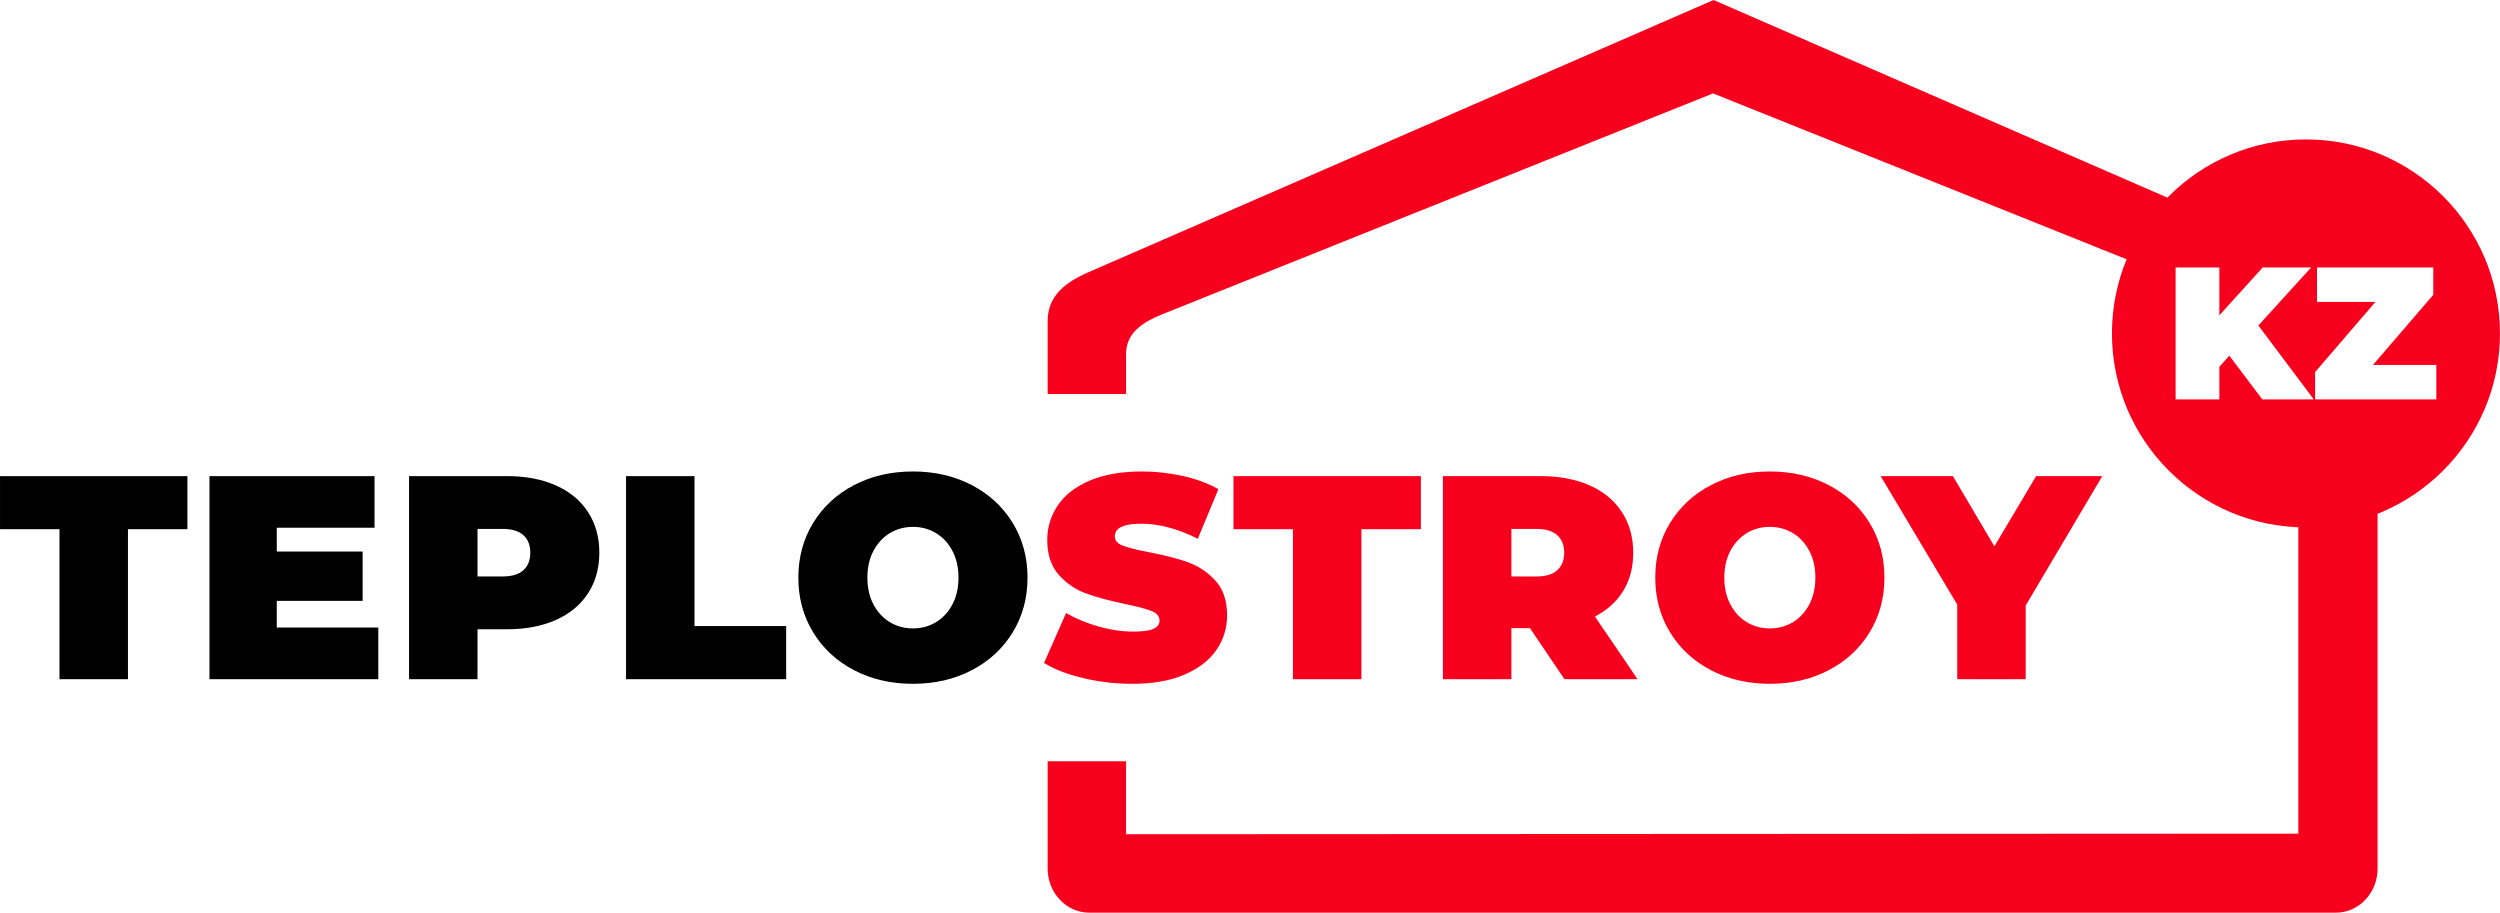 <?xml version="1.0" encoding="UTF-8"?> <!-- Creator: CorelDRAW 2017 --> <svg xmlns="http://www.w3.org/2000/svg" xmlns:xlink="http://www.w3.org/1999/xlink" xml:space="preserve" width="33.978mm" height="12.404mm" style="shape-rendering:geometricPrecision; text-rendering:geometricPrecision; image-rendering:optimizeQuality; fill-rule:evenodd; clip-rule:evenodd" viewBox="0 0 3397.78 1240.43"> <defs> <style type="text/css"> <![CDATA[ .fil0 {fill:#F7001D} .fil1 {fill:black;fill-rule:nonzero} .fil2 {fill:#F7001D;fill-rule:nonzero} ]]> </style> </defs> <g id="Layer_x0020_1">  <g id="_2008054262000"> <path class="fil0" d="M1479.08 370.08l849.84 -370.07 618.53 269.34c-20.45,25.7 -36.22,55.3 -45.98,87.52l-573.28 -229.94 -749.09 300.43c-27.97,11.22 -48.67,26.27 -48.67,53.77l0 54.39 -106.56 0 0 -99.2c0,-33.88 23.47,-52.41 55.21,-66.24zm1752.36 315.42l0 495.15c0,32.89 -25.39,59.78 -56.4,59.78l-1694.78 0c-31.02,0 -56.38,-26.89 -56.38,-59.78l0 -145.97 106.56 0 0 50.65 0 48.52 1593.25 -0.81 0 -47.71 0 -389.95c9.9,1.12 19.98,1.72 30.17,1.72 27.01,0 53.04,-4.05 77.58,-11.6z"></path> <path class="fil1" d="M80.82 719.26l-80.83 0 0 -72.16 254.7 0 0 72.16 -80.82 0 0 203.83 -93.05 0 0 -203.83zm433.3 133.65l0 70.18 -229.47 0 0 -275.99 224.34 0 0 70.18 -132.86 0 0 32.34 116.7 0 0 67.02 -116.7 0 0 36.27 137.99 0zm174.66 -205.81c25.5,0 47.71,4.21 66.63,12.62 18.93,8.41 33.52,20.51 43.77,36.27 10.25,15.77 15.37,34.17 15.37,55.2 0,21.03 -5.12,39.43 -15.37,55.2 -10.25,15.77 -24.84,27.86 -43.77,36.27 -18.92,8.41 -41.13,12.62 -66.63,12.62l-39.82 0 0 67.81 -93.05 0 0 -275.99 132.87 0zm-5.91 136.42c12.61,0 22.08,-2.82 28.38,-8.47 6.31,-5.66 9.47,-13.61 9.47,-23.86 0,-10.25 -3.16,-18.2 -9.47,-23.85 -6.3,-5.65 -15.77,-8.48 -28.38,-8.48l-33.91 0 0 64.66 33.91 0zm167.96 -136.42l93.05 0 0 203.84 124.59 0 0 72.15 -217.64 0 0 -275.99zm389.93 282.3c-29.7,0 -56.38,-6.18 -80.04,-18.53 -23.65,-12.35 -42.18,-29.5 -55.59,-51.45 -13.4,-21.95 -20.11,-46.72 -20.11,-74.32 0,-27.6 6.71,-52.37 20.11,-74.32 13.41,-21.95 31.94,-39.1 55.59,-51.45 23.66,-12.36 50.34,-18.53 80.04,-18.53 29.7,0 56.38,6.17 80.04,18.53 23.65,12.35 42.19,29.5 55.59,51.45 13.4,21.95 20.11,46.72 20.11,74.32 0,27.6 -6.71,52.37 -20.11,74.32 -13.4,21.95 -31.94,39.1 -55.59,51.45 -23.66,12.35 -50.34,18.53 -80.04,18.53zm0 -75.3c11.56,0 22.02,-2.83 31.35,-8.48 9.33,-5.65 16.75,-13.67 22.27,-24.05 5.52,-10.38 8.28,-22.54 8.28,-36.47 0,-13.93 -2.76,-26.09 -8.28,-36.47 -5.52,-10.38 -12.94,-18.4 -22.27,-24.05 -9.33,-5.65 -19.79,-8.48 -31.35,-8.48 -11.56,0 -22.01,2.83 -31.34,8.48 -9.34,5.65 -16.76,13.67 -22.28,24.05 -5.52,10.38 -8.28,22.54 -8.28,36.47 0,13.93 2.76,26.09 8.28,36.47 5.52,10.38 12.94,18.4 22.28,24.05 9.33,5.65 19.78,8.48 31.34,8.48z"></path> <path class="fil2" d="M1539.22 929.4c-22.86,0 -45.14,-2.56 -66.83,-7.69 -21.68,-5.12 -39.49,-12.02 -53.42,-20.69l29.96 -67.82c13.15,7.62 27.87,13.73 44.16,18.33 16.3,4.6 31.94,6.9 46.92,6.9 12.88,0 22.08,-1.25 27.6,-3.74 5.52,-2.5 8.28,-6.24 8.28,-11.24 0,-5.78 -3.61,-10.12 -10.84,-13.01 -7.23,-2.89 -19.12,-6.05 -35.68,-9.46 -21.3,-4.47 -39.04,-9.27 -53.23,-14.39 -14.19,-5.13 -26.55,-13.54 -37.06,-25.24 -10.52,-11.69 -15.77,-27.53 -15.77,-47.5 0,-17.35 4.86,-33.12 14.59,-47.32 9.72,-14.19 24.24,-25.36 43.56,-33.51 19.32,-8.15 42.78,-12.22 70.38,-12.22 18.93,0 37.52,2.04 55.79,6.11 18.27,4.07 34.36,10.05 48.3,17.94l-28 67.42c-27.07,-13.67 -52.7,-20.51 -76.88,-20.51 -23.92,0 -35.88,5.79 -35.88,17.35 0,5.52 3.55,9.66 10.65,12.42 7.09,2.76 18.79,5.72 35.09,8.87 21.02,3.95 38.77,8.48 53.22,13.61 14.46,5.12 27.01,13.47 37.66,25.03 10.64,11.57 15.96,27.34 15.96,47.32 0,17.34 -4.86,33.05 -14.58,47.11 -9.73,14.06 -24.25,25.23 -43.57,33.51 -19.32,8.28 -42.78,12.42 -70.38,12.42zm218.03 -210.14l-80.82 0 0 -72.16 254.7 0 0 72.16 -80.83 0 0 203.83 -93.05 0 0 -203.83zm322.12 134.44l-25.23 0 0 69.39 -93.05 0 0 -275.99 132.87 0c25.49,0 47.71,4.21 66.63,12.62 18.93,8.41 33.51,20.51 43.77,36.27 10.25,15.77 15.37,34.17 15.37,55.2 0,19.71 -4.47,36.93 -13.4,51.65 -8.94,14.72 -21.82,26.42 -38.64,35.09l57.96 85.16 -99.36 0 -46.92 -69.39zm46.53 -102.51c0,-10.25 -3.16,-18.2 -9.47,-23.85 -6.31,-5.65 -15.77,-8.48 -28.38,-8.48l-33.91 0 0 64.66 33.91 0c12.61,0 22.07,-2.82 28.38,-8.47 6.31,-5.66 9.47,-13.61 9.47,-23.86zm279.53 178.21c-29.7,0 -56.38,-6.18 -80.03,-18.53 -23.66,-12.35 -42.19,-29.5 -55.59,-51.45 -13.41,-21.95 -20.11,-46.72 -20.11,-74.32 0,-27.6 6.7,-52.37 20.11,-74.32 13.4,-21.95 31.93,-39.1 55.59,-51.45 23.65,-12.36 50.33,-18.53 80.03,-18.53 29.7,0 56.39,6.17 80.04,18.53 23.66,12.35 42.19,29.5 55.59,51.45 13.41,21.95 20.11,46.72 20.11,74.32 0,27.6 -6.7,52.37 -20.11,74.32 -13.4,21.95 -31.93,39.1 -55.59,51.45 -23.65,12.35 -50.34,18.53 -80.04,18.53zm0 -75.3c11.57,0 22.02,-2.83 31.35,-8.48 9.33,-5.65 16.75,-13.67 22.27,-24.05 5.52,-10.38 8.28,-22.54 8.28,-36.47 0,-13.93 -2.76,-26.09 -8.28,-36.47 -5.52,-10.38 -12.94,-18.4 -22.27,-24.05 -9.33,-5.65 -19.78,-8.48 -31.35,-8.48 -11.56,0 -22.01,2.83 -31.34,8.48 -9.33,5.65 -16.76,13.67 -22.28,24.05 -5.52,10.38 -8.28,22.54 -8.28,36.47 0,13.93 2.76,26.09 8.28,36.47 5.52,10.38 12.95,18.4 22.28,24.05 9.33,5.65 19.78,8.48 31.34,8.48zm347.75 -31.15l0 100.14 -93.05 0 0 -101.32 -104.08 -174.67 98.17 0 56.38 95.42 56.77 -95.42 89.9 0 -104.09 175.85z"></path> <path class="fil0" d="M3134.11 189.5c145.61,0 263.67,118.04 263.67,263.68 0,145.61 -118.06,263.67 -263.67,263.67 -145.62,0 -263.68,-118.06 -263.68,-263.67 0,-145.64 118.06,-263.68 263.68,-263.68zm-104.16 293.9l-13.57 15.12 0 44.33 -59.44 0 0 -179.34 59.44 0 0 65.07 58.93 -65.07 65.83 0 -71.73 78.9 75.32 100.44 -69.95 0 -44.83 -59.45zm281.32 12.57l0 46.88 -164.74 0 0 -37.14 81.99 -95.32 -79.42 0 0 -46.88 158.06 0 0 37.14 -81.96 95.32 86.07 0z"></path> </g> </g> </svg> 